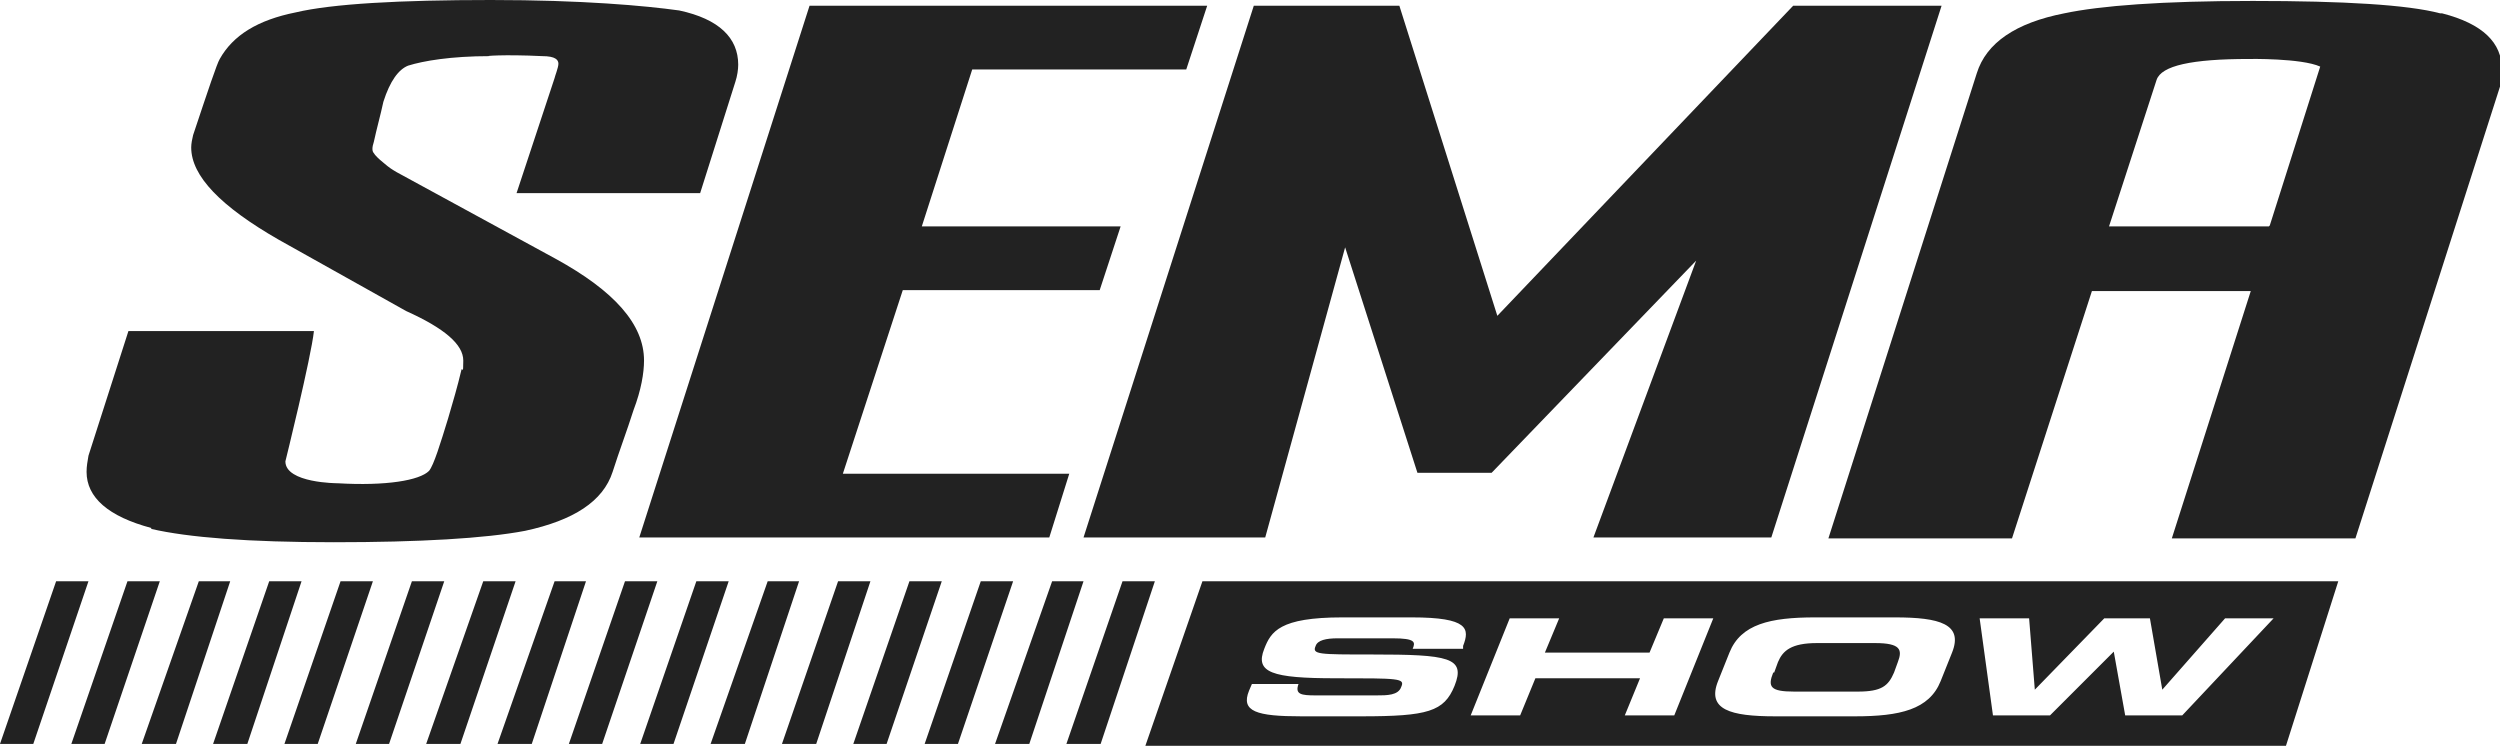 <svg xmlns="http://www.w3.org/2000/svg" id="a" viewBox="0 0 262.8 78.5"><defs><style>      .cls-1 {        fill: #222;        stroke-width: 0px;      }    </style></defs><path class="cls-1" d="M15.9,55.6c3.9.9,10.2,1.4,19.2,1.4s15.9-.4,20.1-1.2c5.1-1.1,8.2-3.1,9.2-6.2.7-2.2,1.5-4.3,2.2-6.5.8-2.1,1.1-3.9,1.1-5.2,0-3.8-3.1-7.3-9.3-10.7l-16.7-9.1c-.5-.3-.7-.4-1.4-1-.5-.4-.9-.8-1-1-.2-.2-.2-.6,0-1.2.3-1.4.7-2.8,1-4.2.7-2.2,1.6-3.4,2.6-3.8,1.6-.5,4.5-1,8.6-1-.8,0,1.4-.2,5.5,0,1.4,0,1.7.4,1.7.8s-.4,1.4-.4,1.5l-4,12.1h19.3l3.7-11.7c.2-.6.3-1.3.3-1.8,0-2.8-2-4.8-6.2-5.7C67.8.6,61.2,0,51.6,0s-16.7.4-20.5,1.3c-4,.8-6.6,2.4-8,4.9-.3.5-1.2,3.2-2.8,8-.1.4-.2.9-.2,1.3,0,3,3.1,6.2,9.2,9.7l13.4,7.5c4,1.8,6,3.5,6,5.2s-.1.6-.2,1c-.4,1.7-.9,3.4-1.4,5.1-.8,2.6-1.5,4.9-2,5.5-1,1-4.5,1.6-9.6,1.3,0,0-5.5,0-5.5-2.3,0,0,2.7-10.9,3-13.7H13.5l-4.2,13.1c-.1.6-.2,1.1-.2,1.7,0,2.7,2.3,4.7,6.8,5.9Z"></path><polygon class="cls-1" points="110.3 56.5 112.4 49.8 88.6 49.8 94.9 30.5 115.6 30.5 117.8 23.8 96.9 23.8 102.2 7.3 124.7 7.3 126.9 .6 85.1 .6 67.2 56.5 110.3 56.5"></polygon><polygon class="cls-1" points="133 56.5 141.4 26 149 49.7 156.8 49.7 178.3 27.4 167.5 56.5 186.2 56.5 204.1 .6 188.5 .6 157.4 33.2 147.1 .6 131.8 .6 113.9 56.5 133 56.5"></polygon><path class="cls-1" d="M256.5,1.4c-3.4-.9-10.1-1.3-19.7-1.3s-16,.5-19.8,1.3c-5.1,1-8.2,3.1-9.2,6.3l-15.6,48.9h19.3l8.4-26h16.7l-8.3,26h19.3l15.2-47.5c.2-.6.2-1.3.2-1.8,0-2.8-2-4.8-6.3-5.9h0ZM238.5,23.8h-16.8l5-15.4c.5-1.5,3.7-2.2,9.7-2.2,0,0,5.5-.1,7.5.8l-5.3,16.7h0Z"></path><polygon class="cls-1" points="118 61.1 112.1 78.2 115.7 78.2 121.4 61.1 118 61.1"></polygon><polygon class="cls-1" points="110.6 61.1 104.6 78.2 108.2 78.2 113.9 61.1 110.6 61.1"></polygon><polygon class="cls-1" points="103.1 61.1 97.2 78.2 100.7 78.2 106.5 61.1 103.1 61.1"></polygon><polygon class="cls-1" points="95.6 61.1 89.7 78.2 93.2 78.2 99 61.1 95.6 61.1"></polygon><polygon class="cls-1" points="88.1 61.1 82.2 78.2 85.8 78.2 91.5 61.1 88.1 61.1"></polygon><polygon class="cls-1" points="80.7 61.1 74.7 78.2 78.3 78.2 84 61.1 80.7 61.1"></polygon><polygon class="cls-1" points="73.2 61.1 67.3 78.2 70.8 78.2 76.6 61.1 73.2 61.1"></polygon><polygon class="cls-1" points="65.7 61.1 59.8 78.2 63.3 78.2 69.1 61.1 65.7 61.1"></polygon><polygon class="cls-1" points="58.3 61.1 52.3 78.2 55.9 78.2 61.6 61.1 58.3 61.1"></polygon><polygon class="cls-1" points="50.8 61.1 44.8 78.2 48.4 78.2 54.2 61.1 50.8 61.1"></polygon><polygon class="cls-1" points="43.3 61.1 37.4 78.2 40.9 78.2 46.7 61.1 43.3 61.1"></polygon><polygon class="cls-1" points="35.8 61.1 29.9 78.2 33.4 78.2 39.2 61.1 35.8 61.1"></polygon><polygon class="cls-1" points="28.3 61.1 22.4 78.2 26 78.2 31.7 61.1 28.3 61.1"></polygon><polygon class="cls-1" points="20.9 61.1 14.9 78.2 18.5 78.2 24.2 61.1 20.9 61.1"></polygon><polygon class="cls-1" points="13.4 61.1 7.5 78.2 11 78.2 16.8 61.1 13.4 61.1"></polygon><polygon class="cls-1" points="5.9 61.1 0 78.2 3.5 78.2 9.3 61.1 5.9 61.1"></polygon><path class="cls-1" d="M120.4,78.4h119.9l5.5-17.3h-119.4l-6,17.3h0ZM131.3,71.9h5.2c-.4,1.1.3,1.2,1.8,1.2h6.4c1.1,0,2.3,0,2.6-.9.4-.9-.2-.9-6.9-.9s-8.5-.6-7.5-3.1c.7-1.8,1.6-3.3,8.2-3.3h7.3c6,0,6.1,1.2,5.4,3v.3h-5.3c.3-.7.3-1.1-2.1-1.1h-5.8c-1.2,0-2.1.2-2.3.8-.4.9.3.9,5.9.9,8.1,0,9.9.3,8.7,3.3-1.1,2.7-2.8,3.2-9.8,3.2h-6.3c-4.7,0-6.4-.5-5.5-2.7l.3-.7h0ZM158.7,65h5.2l-1.5,3.6h11l1.5-3.6h5.2l-4.1,10.2h-5.2l1.6-3.9h-11l-1.6,3.9h-5.2s4.1-10.2,4.1-10.2ZM181.8,68.6c1.2-3,4.3-3.7,9-3.7h8.4c4.7,0,7.2.7,6,3.7l-1.2,3c-1.2,3-4.3,3.7-9,3.7h-8.4c-4.7,0-7.2-.7-6-3.7l1.2-3ZM186.4,70.7c-.6,1.5-.3,2,2.2,2h6.7c2.5,0,3.2-.6,3.8-2l.4-1.1c.5-1.3.3-2-2.4-2h-6.1c-2.7,0-3.6.8-4.1,2l-.4,1.1ZM208.2,65h5.1l.6,7.5h0l7.3-7.5h4.8l1.3,7.5h0l6.6-7.5h5.1l-9.6,10.2h-6l-1.2-6.7h0l-6.7,6.7h-6l-1.4-10.2h0Z"></path></svg>